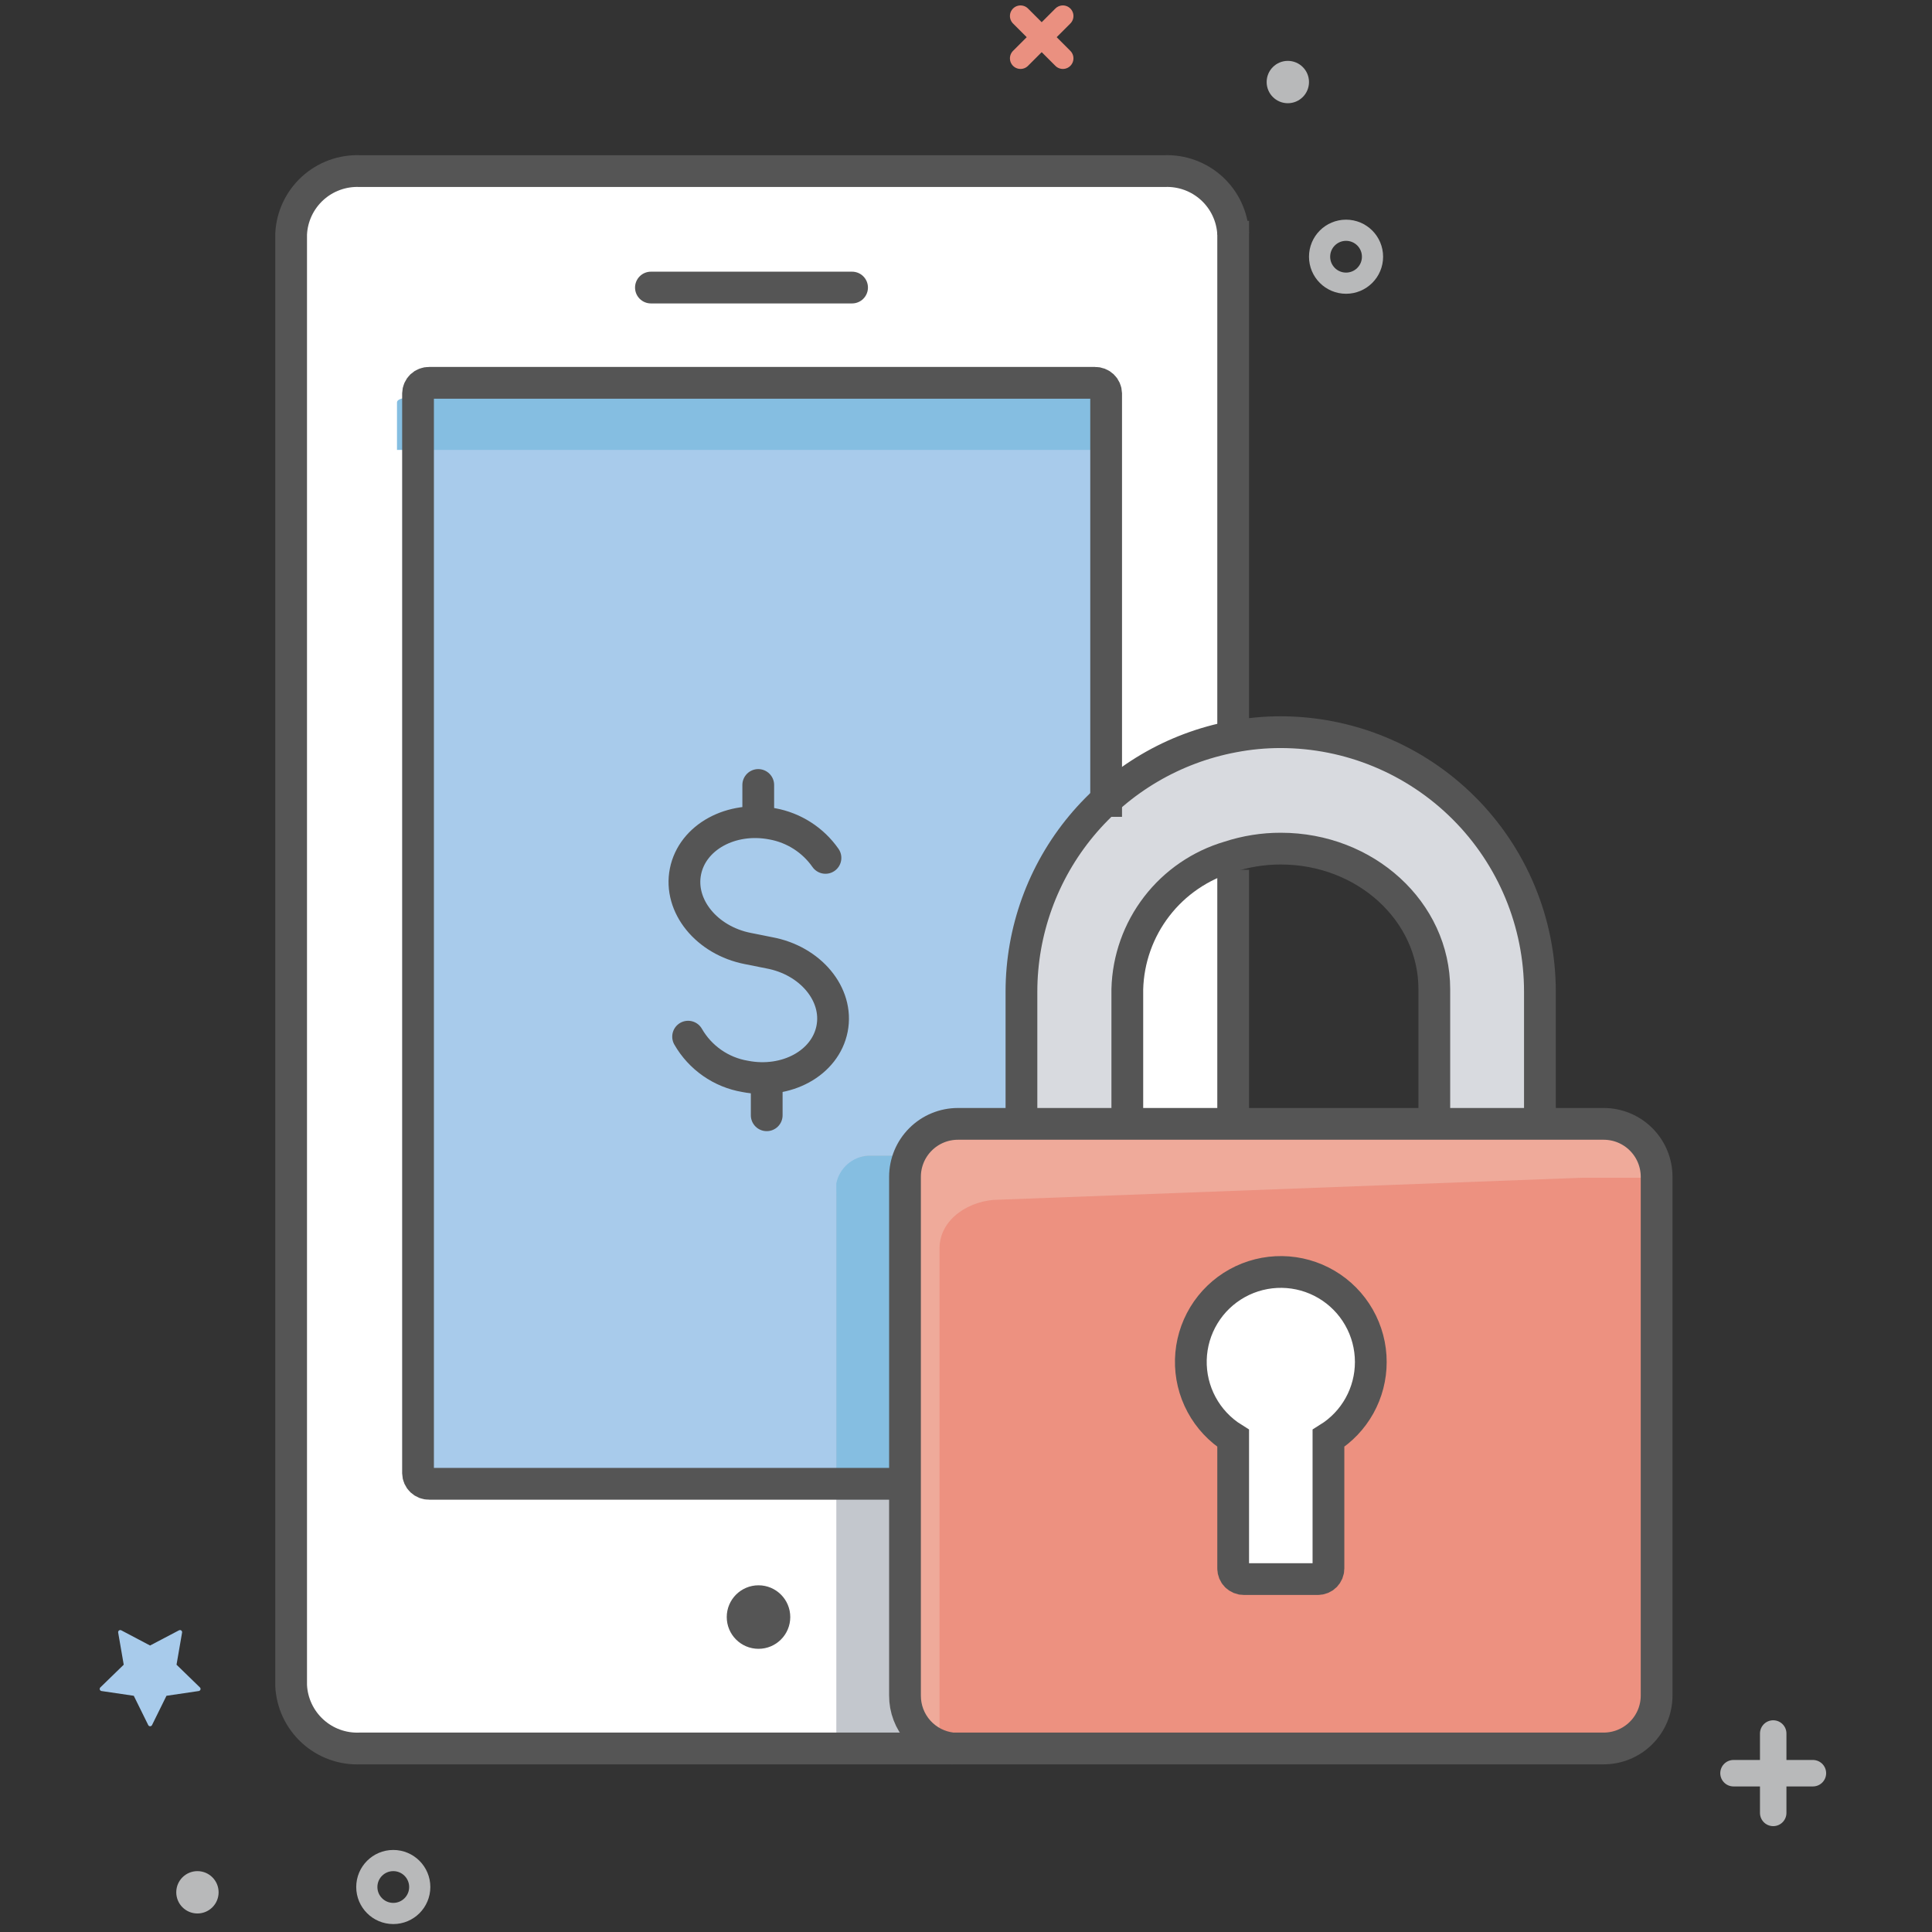 <svg width="146" height="146" viewBox="0 0 146 146" fill="none" xmlns="http://www.w3.org/2000/svg">
<rect x="0" y="0" width="146" height="146" fill="#333333" stroke="none"/>
<path d="M77.12 1.21L80.32 4.41" stroke="#EA9080" stroke-width="1.6" stroke-miterlimit="10" stroke-linecap="round"/>
<path d="M80.32 1.21L77.12 4.41" stroke="#EA9080" stroke-width="1.6" stroke-miterlimit="10" stroke-linecap="round"/>
<path d="M14.92 144.6C15.804 144.6 16.52 143.884 16.52 143C16.52 142.116 15.804 141.4 14.92 141.4C14.036 141.4 13.32 142.116 13.32 143C13.32 143.884 14.036 144.6 14.92 144.6Z" fill="#B8B9BA"/>
<path d="M29.72 144.6C30.825 144.6 31.72 143.705 31.72 142.6C31.72 141.496 30.825 140.6 29.72 140.6C28.615 140.6 27.72 141.496 27.72 142.6C27.72 143.705 28.615 144.6 29.72 144.6Z" stroke="#B8B9BA" stroke-width="1.6" stroke-miterlimit="10" stroke-linecap="round"/>
<path d="M97.32 7.8C98.204 7.8 98.92 7.084 98.92 6.2C98.92 5.316 98.204 4.6 97.32 4.6C96.436 4.6 95.72 5.316 95.72 6.2C95.72 7.084 96.436 7.8 97.32 7.8Z" fill="#B8B9BA"/>
<path d="M11.34 124.35L13.53 123.2C13.556 123.186 13.586 123.181 13.616 123.183C13.645 123.186 13.674 123.196 13.697 123.214C13.721 123.232 13.74 123.256 13.751 123.283C13.762 123.311 13.765 123.341 13.76 123.37L13.34 125.8L15.11 127.52C15.131 127.541 15.145 127.567 15.152 127.596C15.158 127.625 15.157 127.654 15.147 127.682C15.138 127.71 15.121 127.735 15.099 127.754C15.076 127.773 15.049 127.785 15.02 127.79L12.58 128.15L11.49 130.36C11.477 130.388 11.457 130.411 11.431 130.427C11.405 130.444 11.376 130.452 11.345 130.452C11.315 130.452 11.285 130.444 11.259 130.427C11.233 130.411 11.213 130.388 11.2 130.36L10.11 128.15L7.67 127.79C7.641 127.785 7.614 127.773 7.591 127.754C7.569 127.735 7.552 127.71 7.543 127.682C7.533 127.654 7.532 127.625 7.538 127.596C7.545 127.567 7.559 127.541 7.58 127.52L9.35 125.8L8.93 123.37C8.925 123.341 8.928 123.311 8.939 123.283C8.95 123.256 8.969 123.232 8.993 123.214C9.016 123.196 9.045 123.186 9.074 123.183C9.104 123.181 9.134 123.186 9.16 123.2L11.34 124.35Z" fill="#A8CBEB"/>
<path d="M101.72 21.4C102.825 21.4 103.72 20.505 103.72 19.4C103.72 18.295 102.825 17.4 101.72 17.4C100.615 17.4 99.72 18.295 99.72 19.4C99.72 20.505 100.615 21.4 101.72 21.4Z" stroke="#B8B9BA" stroke-width="1.6" stroke-miterlimit="10" stroke-linecap="round"/>
<path d="M93.19 65.73V84.93H85.19V74.75C85.251 72.483 86.029 70.294 87.412 68.497C88.796 66.7 90.714 65.388 92.89 64.75L93.19 65.73Z" fill="white"/>
<path d="M103.59 102.93C103.59 104.083 103.297 105.217 102.737 106.225C102.177 107.233 101.369 108.081 100.39 108.69V118.53C100.39 118.742 100.306 118.946 100.156 119.096C100.006 119.246 99.802 119.33 99.59 119.33H94C93.788 119.33 93.584 119.246 93.434 119.096C93.284 118.946 93.2 118.742 93.2 118.53V108.69C92.194 108.065 91.368 107.187 90.806 106.144C90.243 105.101 89.963 103.93 89.992 102.745C90.022 101.561 90.36 100.404 90.974 99.391C91.588 98.378 92.457 97.542 93.493 96.968C94.529 96.393 95.698 96.1 96.882 96.116C98.067 96.132 99.227 96.457 100.248 97.06C101.268 97.662 102.113 98.521 102.699 99.55C103.286 100.58 103.593 101.745 103.59 102.93Z" fill="white"/>
<path d="M82.79 61.22C85.598 58.33 89.236 56.386 93.2 55.66C94.38 55.433 95.579 55.319 96.78 55.32C101.978 55.32 106.964 57.385 110.639 61.061C114.315 64.737 116.38 69.722 116.38 74.92V84.92H108.38V74.75C108.38 68.88 103.19 64.13 96.78 64.13C95.455 64.128 94.139 64.337 92.88 64.75C90.704 65.388 88.786 66.7 87.402 68.497C86.019 70.294 85.241 72.483 85.18 74.75V84.93H77.18V74.93C77.171 69.799 79.187 64.872 82.79 61.22V61.22Z" fill="#D8DADF"/>
<path d="M125.19 88.93V128.13C125.19 129.191 124.769 130.208 124.018 130.958C123.268 131.708 122.251 132.13 121.19 132.13H72.39H71.98C70.992 132.028 70.077 131.562 69.413 130.823C68.749 130.083 68.385 129.123 68.39 128.13V88.93C68.39 87.869 68.811 86.852 69.562 86.102C70.312 85.351 71.329 84.93 72.39 84.93H121.19C122.251 84.93 123.268 85.351 124.018 86.102C124.769 86.852 125.19 87.869 125.19 88.93ZM100.39 108.69C101.643 107.908 102.607 106.739 103.137 105.361C103.667 103.982 103.734 102.469 103.327 101.049C102.92 99.629 102.063 98.38 100.883 97.491C99.704 96.602 98.267 96.121 96.79 96.121C95.313 96.121 93.876 96.602 92.697 97.491C91.517 98.38 90.659 99.629 90.253 101.049C89.846 102.469 89.913 103.982 90.443 105.361C90.973 106.739 91.937 107.908 93.19 108.69V118.53C93.19 118.742 93.274 118.946 93.424 119.096C93.574 119.246 93.778 119.33 93.99 119.33H99.59C99.802 119.33 100.006 119.246 100.156 119.096C100.306 118.946 100.39 118.742 100.39 118.53V108.69V108.69Z" fill="#ED9180"/>
<path d="M82.79 46.53V61.23C79.193 64.881 77.18 69.804 77.19 74.93V84.93H72.39C71.329 84.93 70.312 85.351 69.562 86.102C68.811 86.852 68.39 87.869 68.39 88.93V112.13H31.63C31.522 112.133 31.415 112.114 31.315 112.075C31.214 112.036 31.122 111.978 31.044 111.904C30.966 111.83 30.904 111.741 30.86 111.642C30.816 111.544 30.793 111.438 30.79 111.33V29.73C30.793 29.622 30.816 29.516 30.86 29.418C30.904 29.319 30.966 29.23 31.044 29.156C31.122 29.082 31.214 29.023 31.315 28.985C31.415 28.946 31.522 28.927 31.63 28.93H81.95C82.058 28.927 82.165 28.946 82.265 28.985C82.366 29.023 82.458 29.082 82.536 29.156C82.614 29.23 82.676 29.319 82.72 29.418C82.764 29.516 82.787 29.622 82.79 29.73V46.53Z" fill="#A8CBEB"/>
<path d="M68.39 128.13C68.385 129.123 68.749 130.083 69.413 130.823C70.077 131.562 70.992 132.028 71.98 132.13V132.13H27.2C25.879 132.184 24.59 131.713 23.615 130.819C22.64 129.925 22.06 128.681 22 127.36V17.69C22.06 16.367 22.642 15.122 23.619 14.227C24.595 13.333 25.887 12.863 27.21 12.92H88C89.323 12.863 90.615 13.333 91.591 14.227C92.568 15.122 93.15 16.367 93.21 17.69V55.57V55.66C89.243 56.384 85.6 58.328 82.79 61.22V29.73C82.787 29.622 82.764 29.516 82.72 29.418C82.676 29.319 82.614 29.23 82.536 29.156C82.458 29.082 82.366 29.023 82.265 28.985C82.165 28.946 82.058 28.927 81.95 28.93H31.63C31.522 28.927 31.415 28.946 31.315 28.985C31.214 29.023 31.122 29.082 31.044 29.156C30.966 29.23 30.904 29.319 30.86 29.418C30.816 29.516 30.793 29.622 30.79 29.73V111.33C30.793 111.438 30.816 111.544 30.86 111.642C30.904 111.741 30.966 111.83 31.044 111.904C31.122 111.978 31.214 112.036 31.315 112.075C31.415 112.114 31.522 112.133 31.63 112.13H68.39V128.13Z" fill="white"/>
<path d="M93.19 55.57V17.69V16.69" stroke="#555555" stroke-width="2.4" stroke-miterlimit="10"/>
<path d="M77.19 84.13V74.93C77.195 70.359 78.797 65.932 81.718 62.416C84.639 58.9 88.697 56.514 93.19 55.67C94.37 55.443 95.569 55.329 96.77 55.33C101.968 55.33 106.954 57.395 110.629 61.071C114.305 64.746 116.37 69.732 116.37 74.93V84.13" stroke="#555555" stroke-width="2.4" stroke-miterlimit="10" stroke-linecap="round"/>
<path d="M103.59 102.93C103.592 101.746 103.284 100.582 102.697 99.553C102.111 98.524 101.266 97.667 100.246 97.065C99.226 96.463 98.067 96.138 96.883 96.122C95.699 96.106 94.531 96.399 93.495 96.972C92.46 97.546 91.591 98.38 90.977 99.393C90.363 100.405 90.023 101.56 89.992 102.744C89.961 103.928 90.24 105.099 90.801 106.142C91.362 107.185 92.185 108.063 93.19 108.69V118.53C93.19 118.742 93.274 118.946 93.424 119.096C93.574 119.246 93.778 119.33 93.99 119.33H99.59C99.802 119.33 100.006 119.246 100.156 119.096C100.306 118.946 100.39 118.742 100.39 118.53V108.69C101.369 108.081 102.177 107.233 102.737 106.225C103.297 105.217 103.59 104.083 103.59 102.93V102.93Z" stroke="#555555" stroke-width="2.4" stroke-miterlimit="10" stroke-linecap="round"/>
<path d="M85.19 84.13V74.75C85.251 72.483 86.029 70.293 87.412 68.497C88.796 66.7 90.714 65.388 92.89 64.75C94.149 64.337 95.465 64.128 96.79 64.13C103.2 64.13 108.39 68.88 108.39 74.75V84.13" stroke="#555555" stroke-width="2.4" stroke-miterlimit="10" stroke-linecap="round"/>
<path d="M93.19 65.73V84.93" stroke="#555555" stroke-width="2.4" stroke-miterlimit="10"/>
<path d="M134 131V137" stroke="#B8B9BA" stroke-width="2" stroke-miterlimit="10" stroke-linecap="round"/>
<path d="M137 134H131" stroke="#B8B9BA" stroke-width="2" stroke-miterlimit="10" stroke-linecap="round"/>
<path d="M52 78.34C52.451 79.126 53.07 79.803 53.814 80.322C54.557 80.841 55.406 81.188 56.3 81.34C59.42 81.95 62.37 80.34 62.88 77.74C63.39 75.14 61.24 72.57 58.12 72L56.52 71.68C53.4 71.07 51.28 68.46 51.8 65.86C52.32 63.26 55.26 61.65 58.38 62.26C59.999 62.557 61.437 63.481 62.38 64.83" stroke="#555555" stroke-width="2.4" stroke-miterlimit="10" stroke-linecap="round"/>
<path d="M57.3 59.32V61.24" stroke="#555555" stroke-width="2.4" stroke-miterlimit="10" stroke-linecap="round"/>
<path d="M57.94 82.36V84.28" stroke="#555555" stroke-width="2.4" stroke-miterlimit="10" stroke-linecap="round"/>
<path d="M49.19 21.73H64.39" stroke="#555555" stroke-width="2.4" stroke-miterlimit="10" stroke-linecap="round"/>
<path d="M57.32 124.6C58.645 124.6 59.72 123.526 59.72 122.2C59.72 120.875 58.645 119.8 57.32 119.8C55.995 119.8 54.92 120.875 54.92 122.2C54.92 123.526 55.995 124.6 57.32 124.6Z" fill="#555555"/>
<path d="M82.09 30H31.75C31.29 30 30 30 30 30.41V34H83V30.41C83 30 82.55 30 82.09 30Z" fill="#85BEE1"/>
<path d="M68 132.13V87.33H65.6C64.27 87.33 63.2 89.15 63.2 90.41V132.13H68Z" fill="#C3C7CD"/>
<path d="M68 112.79V87.33H65.6C65.027 87.368 64.481 87.593 64.048 87.971C63.615 88.348 63.317 88.857 63.2 89.42V112.79H68Z" fill="#85BEE1"/>
<path d="M93.19 17.69C93.128 16.372 92.547 15.133 91.575 14.241C90.603 13.35 89.318 12.878 88 12.93H27.2C25.88 12.876 24.593 13.346 23.618 14.238C22.644 15.13 22.062 16.371 22 17.69V127.36C22.06 128.683 22.642 129.928 23.619 130.822C24.595 131.717 25.887 132.187 27.21 132.13H72" stroke="#555555" stroke-width="2.4" stroke-miterlimit="10"/>
<path d="M68.35 112.13H32.43C32.322 112.133 32.215 112.114 32.115 112.075C32.014 112.036 31.922 111.978 31.844 111.904C31.766 111.83 31.704 111.741 31.66 111.642C31.616 111.544 31.593 111.438 31.59 111.33V29.73C31.593 29.622 31.616 29.516 31.66 29.418C31.704 29.319 31.766 29.23 31.844 29.156C31.922 29.082 32.014 29.023 32.115 28.985C32.215 28.946 32.322 28.927 32.43 28.93H82.75C82.858 28.927 82.965 28.946 83.065 28.985C83.166 29.023 83.258 29.082 83.336 29.156C83.414 29.23 83.476 29.319 83.52 29.418C83.564 29.516 83.587 29.622 83.59 29.73V61.73" stroke="#555555" stroke-width="2.4" stroke-miterlimit="10"/>
<g opacity="0.8">
<path opacity="0.8" d="M71 131.93V94.33C71 92.12 73.29 90.66 75.49 90.66L119.59 89H124.39C124.284 88.888 124.149 88.809 124 88.77V88.77C124 86.56 123.4 85.04 121.19 85.04H72.39C70.18 85 68 86.53 68 88.73V127.93C67.974 128.9 68.293 129.847 68.898 130.605C69.504 131.363 70.358 131.882 71.31 132.07C71.31 132.07 71 132 71 131.93Z" fill="#EEB8A9"/>
</g>
<path d="M116.39 84.93H121.19C122.251 84.93 123.268 85.351 124.018 86.102C124.769 86.852 125.19 87.869 125.19 88.93V128.13C125.19 129.191 124.769 130.208 124.018 130.958C123.268 131.708 122.251 132.13 121.19 132.13H72.39H71.98C70.992 132.028 70.077 131.562 69.413 130.823C68.749 130.083 68.385 129.123 68.39 128.13V88.93C68.39 87.869 68.811 86.852 69.562 86.102C70.312 85.351 71.329 84.93 72.39 84.93H116.39Z" stroke="#555555" stroke-width="2.4" stroke-miterlimit="10" stroke-linecap="round"/>
</svg>
